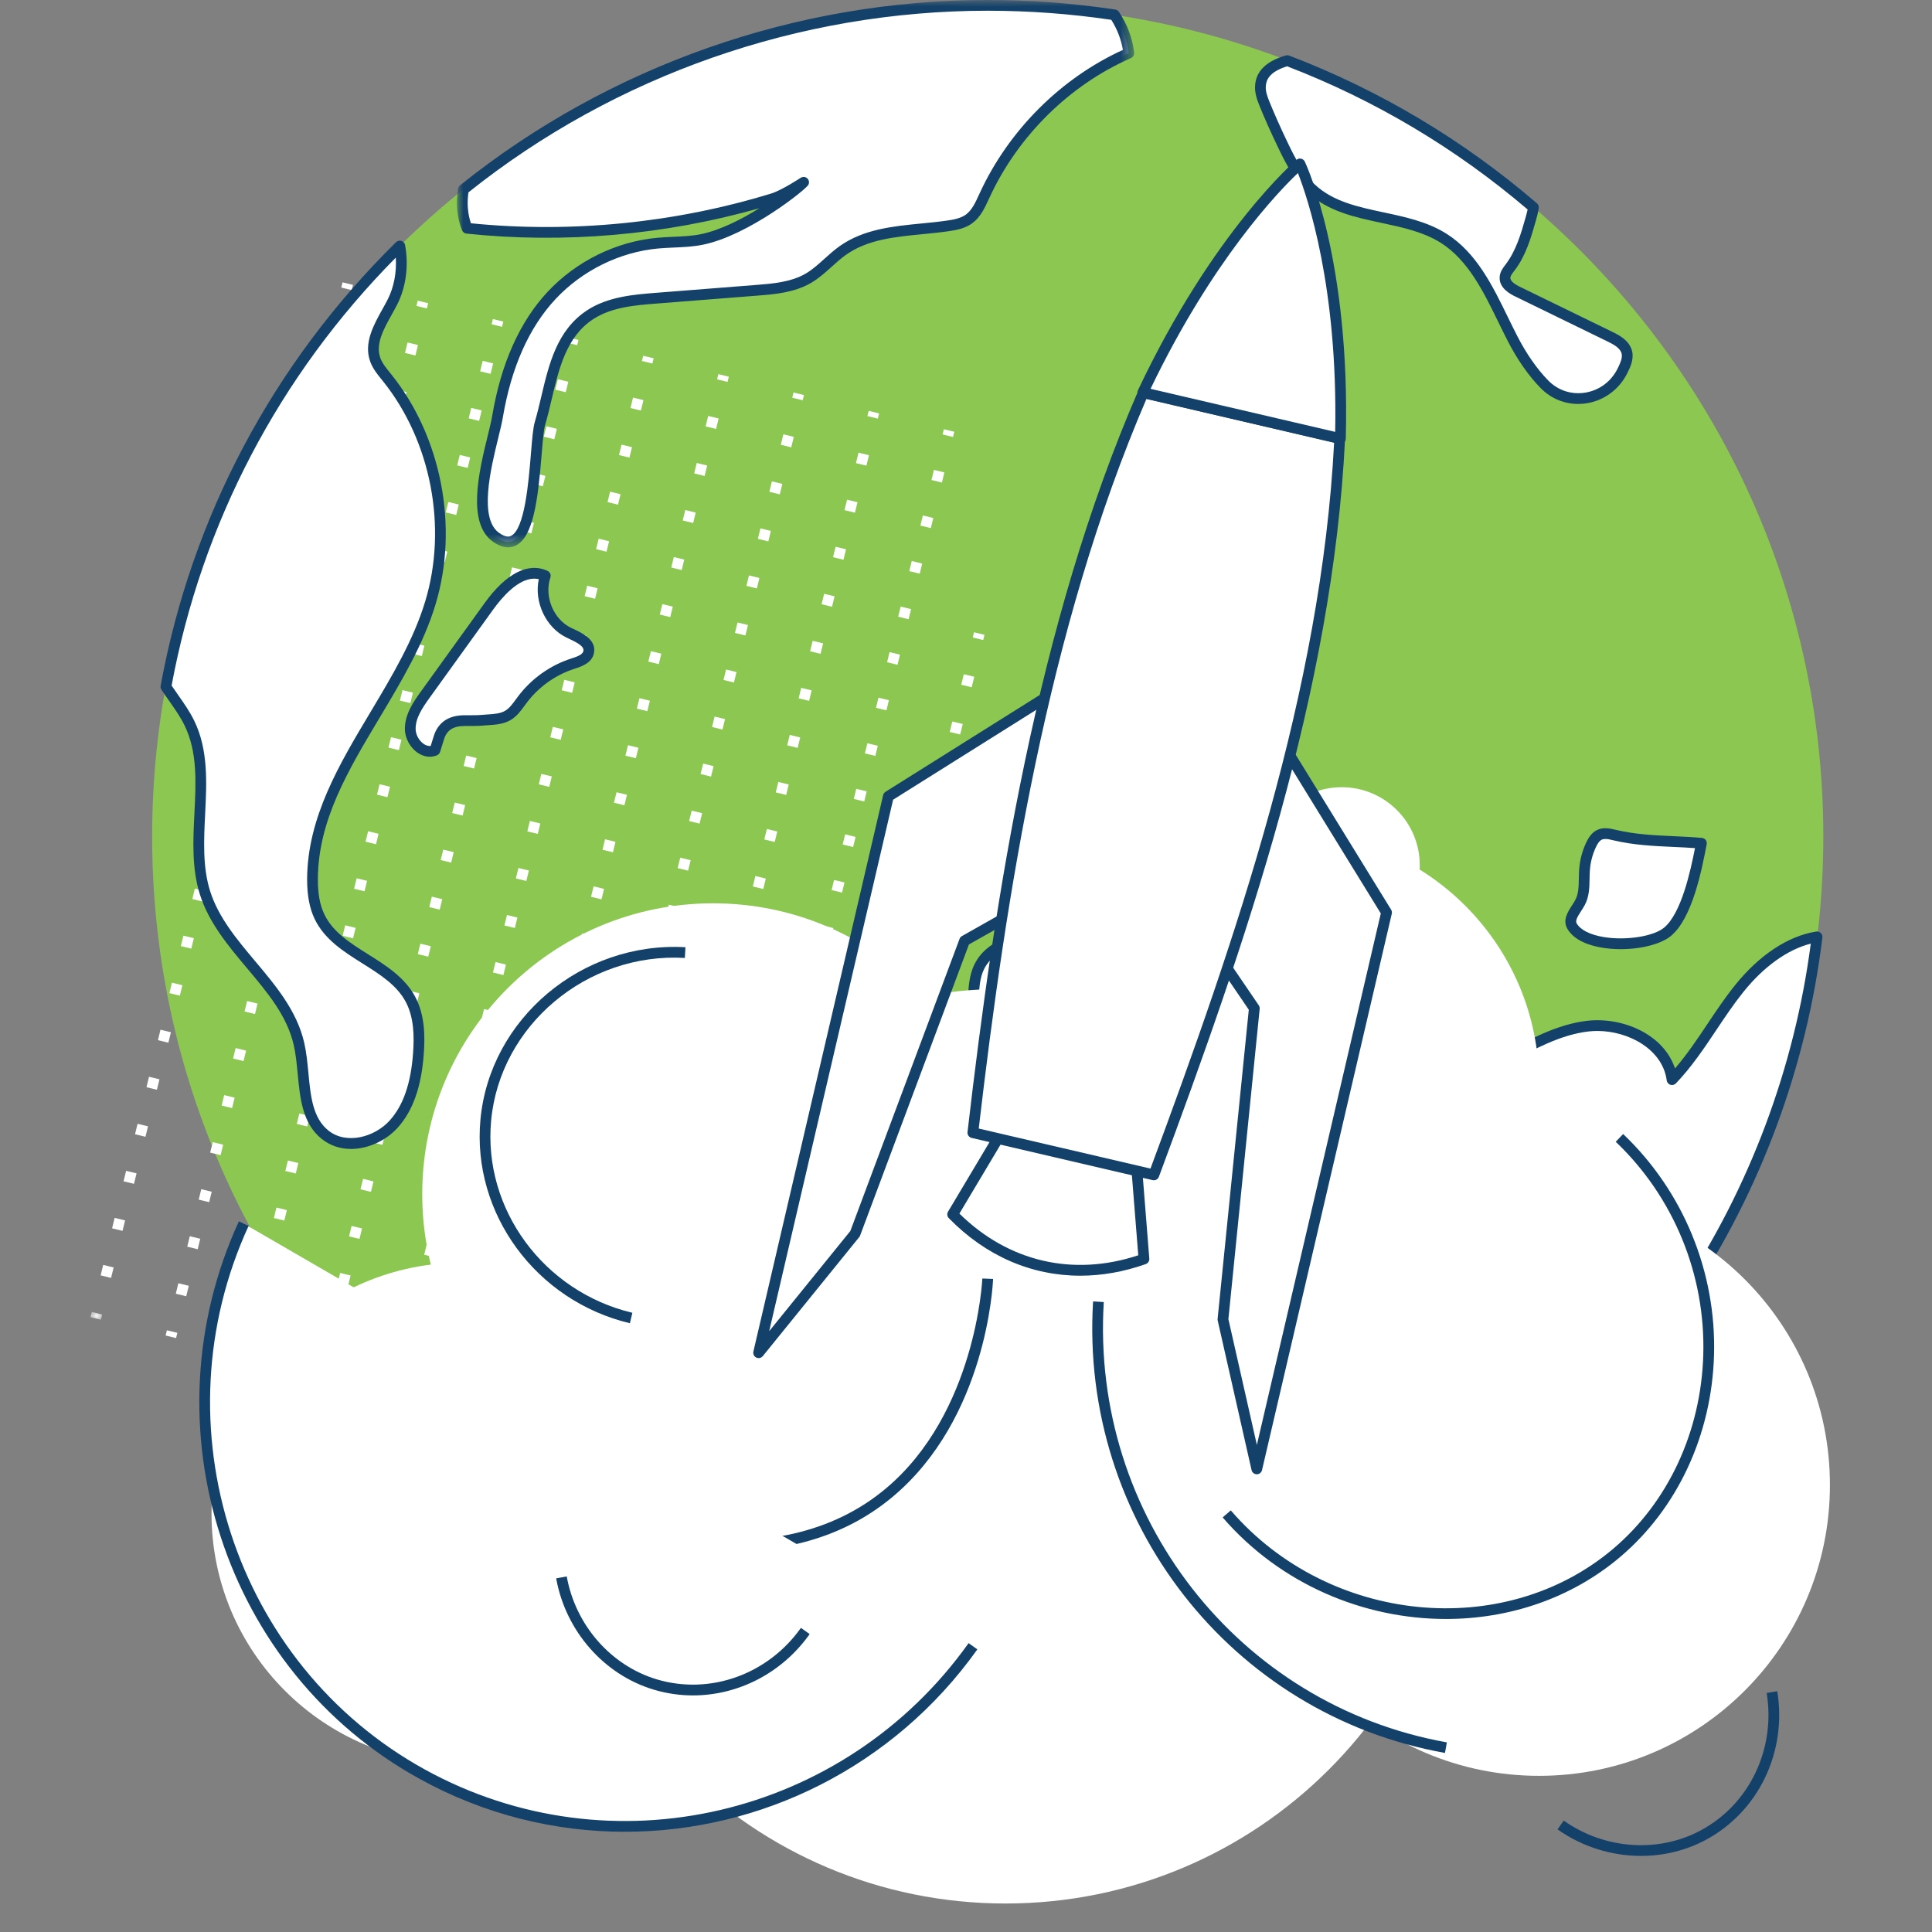 <?xml version="1.0" encoding="UTF-8"?>
<svg width="150px" height="150px" viewBox="0 0 150 150" version="1.1" xmlns="http://www.w3.org/2000/svg" xmlns:xlink="http://www.w3.org/1999/xlink">
    <rect x="0" y="0" width="150" height="150" fill="#808080" stroke="none"/>
    <title>dep</title>
    <defs>
        <polygon id="path-1" points="0.022 0 0.978 0 0.978 1 0.022 1"></polygon>
        <polygon id="path-3" points="3.55271368e-15 0 52.578 0 52.578 42.494 3.55271368e-15 42.494"></polygon>
    </defs>
    <g id="Homepage" stroke="none" stroke-width="1" fill="none" fill-rule="evenodd">
        <g id="LandingPage" transform="translate(-1215, -1093)">
            <g id="workflow" transform="translate(264, 923)">
                <g id="Group-3" transform="translate(48, 133)">
                    <g id="dep" transform="translate(903, 37)">
                        <rect id="Rectangle" x="0" y="0" width="150" height="150"></rect>
                        <g id="Group-157" transform="translate(7, 0)">
                            <path d="M134.562,64.946 C134.562,100.585 105.517,129.475 69.687,129.475 C33.858,129.475 4.812,100.585 4.812,64.946 C4.812,29.308 33.858,0.417 69.687,0.417 C105.517,0.417 134.562,29.308 134.562,64.946" id="Fill-1" fill="#8BC751"></path>
                            <polygon id="Fill-3" fill="#FFFFFF" points="20.308 22.523 19.497 22.326 19.596 21.921 20.407 22.118"></polygon>
                            <path d="M19.419,26.175 L18.608,25.978 L18.806,25.166 L19.616,25.363 L19.419,26.175 Z M18.528,29.827 L17.718,29.629 L17.916,28.818 L18.727,29.016 L18.528,29.827 Z M17.639,33.48 L16.828,33.281 L17.026,32.47 L17.837,32.668 L17.639,33.48 Z M16.749,37.132 L15.939,36.933 L16.137,36.122 L16.947,36.32 L16.749,37.132 Z M15.859,40.784 L15.049,40.586 L15.247,39.774 L16.058,39.972 L15.859,40.784 Z M14.97,44.436 L14.159,44.237 L14.357,43.426 L15.168,43.624 L14.97,44.436 Z M14.08,48.088 L13.27,47.889 L13.468,47.078 L14.278,47.276 L14.08,48.088 Z M13.19,51.74 L12.38,51.542 L12.578,50.73 L13.389,50.928 L13.19,51.74 Z M12.301,55.392 L11.49,55.194 L11.689,54.382 L12.499,54.58 L12.301,55.392 Z M11.411,59.044 L10.601,58.846 L10.798,58.035 L11.608,58.232 L11.411,59.044 Z M10.522,62.695 L9.711,62.498 L9.908,61.687 L10.719,61.884 L10.522,62.695 Z M9.632,66.347 L8.821,66.15 L9.019,65.339 L9.829,65.536 L9.632,66.347 Z M8.742,70 L7.932,69.802 L8.129,68.991 L8.94,69.188 L8.742,70 Z M7.853,73.652 L7.042,73.455 L7.239,72.643 L8.05,72.841 L7.853,73.652 Z M6.963,77.303 L6.152,77.106 L6.35,76.295 L7.16,76.492 L6.963,77.303 Z M6.073,80.956 L5.263,80.758 L5.46,79.947 L6.271,80.144 L6.073,80.956 Z M5.184,84.608 L4.373,84.411 L4.57,83.599 L5.381,83.797 L5.184,84.608 Z M4.294,88.259 L3.483,88.062 L3.681,87.251 L4.491,87.448 L4.294,88.259 Z M3.403,91.912 L2.593,91.715 L2.791,90.903 L3.602,91.1 L3.403,91.912 Z M2.514,95.564 L1.703,95.367 L1.901,94.555 L2.712,94.753 L2.514,95.564 Z M1.624,99.217 L0.814,99.019 L1.012,98.208 L1.822,98.405 L1.624,99.217 Z" id="Fill-5" fill="#FFFFFF"></path>
                            <g id="Group-9" transform="translate(-0, 101.66)">
                                <mask id="mask-2" fill="white">
                                    <use xlink:href="#path-1"></use>
                                </mask>
                                <g id="Clip-8"></g>
                                <polygon id="Fill-7" fill="#FFFFFF" mask="url(#mask-2)" points="0.833 0.802 0.022 0.603 0.122 0.198 0.933 0.397"></polygon>
                            </g>
                            <polygon id="Fill-10" fill="#FFFFFF" points="26.144 23.948 25.333 23.751 25.432 23.345 26.243 23.543"></polygon>
                            <path d="M25.254,27.6 L24.443,27.403 L24.641,26.591 L25.451,26.788 L25.254,27.6 Z M24.363,31.252 L23.553,31.054 L23.751,30.243 L24.562,30.441 L24.363,31.252 Z M23.474,34.905 L22.663,34.706 L22.861,33.895 L23.672,34.093 L23.474,34.905 Z M22.584,38.557 L21.774,38.358 L21.972,37.547 L22.782,37.745 L22.584,38.557 Z M21.694,42.209 L20.884,42.011 L21.082,41.199 L21.893,41.397 L21.694,42.209 Z M20.805,45.861 L19.994,45.662 L20.192,44.851 L21.003,45.049 L20.805,45.861 Z M19.915,49.513 L19.105,49.315 L19.303,48.503 L20.113,48.701 L19.915,49.513 Z M19.025,53.165 L18.215,52.967 L18.413,52.155 L19.224,52.353 L19.025,53.165 Z M18.136,56.817 L17.325,56.619 L17.524,55.807 L18.334,56.005 L18.136,56.817 Z M17.246,60.469 L16.436,60.271 L16.634,59.459 L17.444,59.658 L17.246,60.469 Z M16.357,64.121 L15.546,63.923 L15.743,63.112 L16.554,63.309 L16.357,64.121 Z M15.467,67.773 L14.656,67.576 L14.854,66.764 L15.664,66.961 L15.467,67.773 Z M14.577,71.424 L13.767,71.227 L13.964,70.415 L14.775,70.613 L14.577,71.424 Z M13.688,75.077 L12.877,74.879 L13.074,74.068 L13.885,74.265 L13.688,75.077 Z M12.798,78.729 L11.987,78.532 L12.185,77.72 L12.995,77.917 L12.798,78.729 Z M11.908,82.381 L11.098,82.184 L11.295,81.372 L12.106,81.57 L11.908,82.381 Z M11.019,86.033 L10.208,85.835 L10.405,85.024 L11.216,85.221 L11.019,86.033 Z M10.129,89.685 L9.318,89.488 L9.516,88.676 L10.326,88.873 L10.129,89.685 Z M9.239,93.337 L8.429,93.14 L8.626,92.329 L9.437,92.526 L9.239,93.337 Z M8.349,96.989 L7.538,96.791 L7.736,95.98 L8.547,96.177 L8.349,96.989 Z M7.459,100.641 L6.649,100.444 L6.847,99.632 L7.657,99.829 L7.459,100.641 Z" id="Fill-12" fill="#FFFFFF"></path>
                            <polygon id="Fill-14" fill="#FFFFFF" points="6.669 103.887 5.858 103.69 5.957 103.284 6.768 103.482"></polygon>
                            <polygon id="Fill-16" fill="#FFFFFF" points="31.98 25.374 31.169 25.177 31.267 24.771 32.078 24.969"></polygon>
                            <path d="M31.09,29.026 L30.279,28.829 L30.477,28.017 L31.287,28.214 L31.09,29.026 Z M30.199,32.678 L29.389,32.48 L29.587,31.669 L30.398,31.867 L30.199,32.678 Z M29.31,36.331 L28.499,36.132 L28.697,35.321 L29.508,35.519 L29.31,36.331 Z M28.42,39.983 L27.61,39.784 L27.808,38.973 L28.618,39.171 L28.42,39.983 Z M27.53,43.635 L26.72,43.437 L26.918,42.625 L27.729,42.823 L27.53,43.635 Z M26.641,47.287 L25.83,47.088 L26.028,46.277 L26.839,46.475 L26.641,47.287 Z M25.751,50.939 L24.941,50.74 L25.139,49.929 L25.949,50.127 L25.751,50.939 Z M24.861,54.591 L24.051,54.393 L24.249,53.581 L25.06,53.779 L24.861,54.591 Z M23.972,58.242 L23.161,58.045 L23.359,57.234 L24.169,57.431 L23.972,58.242 Z M23.082,61.895 L22.272,61.697 L22.469,60.886 L23.279,61.083 L23.082,61.895 Z M22.193,65.547 L21.382,65.349 L21.579,64.538 L22.39,64.735 L22.193,65.547 Z M21.303,69.199 L20.492,69.002 L20.69,68.19 L21.5,68.387 L21.303,69.199 Z M20.413,72.85 L19.603,72.653 L19.8,71.841 L20.611,72.039 L20.413,72.85 Z M19.524,76.503 L18.713,76.305 L18.91,75.494 L19.721,75.691 L19.524,76.503 Z M18.634,80.155 L17.823,79.958 L18.021,79.146 L18.831,79.343 L18.634,80.155 Z M17.744,83.807 L16.934,83.61 L17.131,82.797 L17.942,82.995 L17.744,83.807 Z M16.854,87.459 L16.043,87.261 L16.241,86.45 L17.052,86.647 L16.854,87.459 Z M15.964,91.111 L15.153,90.914 L15.352,90.102 L16.162,90.299 L15.964,91.111 Z M15.074,94.763 L14.264,94.566 L14.462,93.755 L15.273,93.952 L15.074,94.763 Z M14.185,98.415 L13.374,98.217 L13.572,97.406 L14.383,97.603 L14.185,98.415 Z M13.295,102.067 L12.485,101.87 L12.683,101.058 L13.493,101.255 L13.295,102.067 Z" id="Fill-18" fill="#FFFFFF"></path>
                            <polygon id="Fill-20" fill="#FFFFFF" points="12.505 105.313 11.694 105.116 11.793 104.71 12.604 104.908"></polygon>
                            <polygon id="Fill-22" fill="#FFFFFF" points="37.815 26.799 37.004 26.602 37.102 26.197 37.913 26.394"></polygon>
                            <path d="M36.926,30.452 L36.115,30.255 L36.313,29.443 L37.123,29.64 L36.926,30.452 Z M36.035,34.104 L35.225,33.906 L35.423,33.095 L36.234,33.293 L36.035,34.104 Z M35.146,37.757 L34.335,37.558 L34.533,36.747 L35.344,36.945 L35.146,37.757 Z M34.256,41.409 L33.446,41.21 L33.644,40.399 L34.454,40.597 L34.256,41.409 Z M33.366,45.061 L32.556,44.863 L32.754,44.051 L33.565,44.249 L33.366,45.061 Z M32.477,48.713 L31.666,48.514 L31.864,47.703 L32.675,47.901 L32.477,48.713 Z M31.587,52.365 L30.777,52.166 L30.975,51.355 L31.785,51.553 L31.587,52.365 Z M30.697,56.017 L29.887,55.819 L30.085,55.007 L30.896,55.205 L30.697,56.017 Z M29.808,59.668 L28.997,59.471 L29.195,58.66 L30.005,58.857 L29.808,59.668 Z M28.918,63.32 L28.108,63.123 L28.305,62.312 L29.115,62.509 L28.918,63.32 Z M28.029,66.973 L27.218,66.775 L27.415,65.964 L28.226,66.161 L28.029,66.973 Z M27.139,70.625 L26.328,70.428 L26.526,69.616 L27.336,69.813 L27.139,70.625 Z M26.249,74.276 L25.439,74.079 L25.636,73.267 L26.447,73.465 L26.249,74.276 Z M25.36,77.929 L24.549,77.731 L24.746,76.92 L25.557,77.117 L25.36,77.929 Z M24.47,81.581 L23.659,81.384 L23.857,80.572 L24.667,80.769 L24.47,81.581 Z M23.58,85.233 L22.77,85.036 L22.967,84.223 L23.778,84.421 L23.58,85.233 Z M22.69,88.885 L21.879,88.687 L22.077,87.876 L22.888,88.073 L22.69,88.885 Z M21.8,92.537 L20.989,92.34 L21.188,91.528 L21.998,91.725 L21.8,92.537 Z M20.91,96.189 L20.1,95.992 L20.298,95.181 L21.109,95.378 L20.91,96.189 Z M20.021,99.841 L19.21,99.643 L19.408,98.832 L20.219,99.029 L20.021,99.841 Z M19.131,103.493 L18.321,103.296 L18.519,102.484 L19.329,102.681 L19.131,103.493 Z" id="Fill-24" fill="#FFFFFF"></path>
                            <polygon id="Fill-26" fill="#FFFFFF" points="18.34 106.738 17.529 106.541 17.628 106.136 18.439 106.334"></polygon>
                            <polygon id="Fill-28" fill="#FFFFFF" points="43.65 28.225 42.839 28.028 42.938 27.622 43.749 27.82"></polygon>
                            <path d="M42.761,31.877 L41.95,31.68 L42.148,30.868 L42.958,31.065 L42.761,31.877 Z M41.87,35.529 L41.06,35.331 L41.258,34.52 L42.069,34.718 L41.87,35.529 Z M40.981,39.182 L40.17,38.983 L40.368,38.172 L41.179,38.37 L40.981,39.182 Z M40.091,42.834 L39.281,42.635 L39.479,41.824 L40.289,42.022 L40.091,42.834 Z M39.201,46.486 L38.391,46.288 L38.589,45.476 L39.4,45.674 L39.201,46.486 Z M38.312,50.138 L37.501,49.939 L37.699,49.128 L38.51,49.326 L38.312,50.138 Z M37.422,53.79 L36.612,53.591 L36.81,52.78 L37.62,52.978 L37.422,53.79 Z M36.532,57.442 L35.722,57.244 L35.92,56.432 L36.731,56.63 L36.532,57.442 Z M35.643,61.094 L34.832,60.896 L35.031,60.084 L35.841,60.282 L35.643,61.094 Z M34.753,64.746 L33.943,64.548 L34.14,63.737 L34.95,63.934 L34.753,64.746 Z M33.864,68.398 L33.053,68.201 L33.25,67.389 L34.061,67.586 L33.864,68.398 Z M32.974,72.049 L32.163,71.852 L32.361,71.041 L33.171,71.238 L32.974,72.049 Z M32.084,75.702 L31.274,75.504 L31.471,74.693 L32.282,74.89 L32.084,75.702 Z M31.195,79.354 L30.384,79.157 L30.581,78.345 L31.392,78.543 L31.195,79.354 Z M30.305,83.005 L29.494,82.808 L29.692,81.997 L30.502,82.194 L30.305,83.005 Z M29.415,86.658 L28.605,86.46 L28.802,85.649 L29.613,85.846 L29.415,86.658 Z M28.526,90.31 L27.715,90.113 L27.912,89.301 L28.723,89.499 L28.526,90.31 Z M27.636,93.961 L26.825,93.764 L27.023,92.953 L27.833,93.15 L27.636,93.961 Z M26.745,97.614 L25.935,97.417 L26.133,96.605 L26.944,96.802 L26.745,97.614 Z M25.856,101.266 L25.045,101.069 L25.243,100.257 L26.054,100.455 L25.856,101.266 Z M24.966,104.919 L24.156,104.721 L24.354,103.91 L25.164,104.107 L24.966,104.919 Z" id="Fill-30" fill="#FFFFFF"></path>
                            <polygon id="Fill-32" fill="#FFFFFF" points="24.176 108.164 23.365 107.967 23.464 107.561 24.275 107.759"></polygon>
                            <polygon id="Fill-34" fill="#FFFFFF" points="49.486 29.651 48.675 29.454 48.774 29.048 49.585 29.246"></polygon>
                            <path d="M48.597,33.303 L47.786,33.106 L47.984,32.294 L48.794,32.491 L48.597,33.303 Z M47.706,36.955 L46.896,36.757 L47.094,35.946 L47.905,36.144 L47.706,36.955 Z M46.817,40.608 L46.006,40.409 L46.204,39.598 L47.015,39.796 L46.817,40.608 Z M45.927,44.26 L45.117,44.061 L45.315,43.25 L46.125,43.448 L45.927,44.26 Z M45.037,47.912 L44.227,47.714 L44.425,46.902 L45.236,47.1 L45.037,47.912 Z M44.148,51.564 L43.337,51.365 L43.535,50.554 L44.346,50.752 L44.148,51.564 Z M43.258,55.216 L42.448,55.017 L42.646,54.206 L43.456,54.404 L43.258,55.216 Z M42.368,58.868 L41.558,58.67 L41.756,57.858 L42.567,58.056 L42.368,58.868 Z M41.479,62.52 L40.668,62.322 L40.867,61.51 L41.677,61.708 L41.479,62.52 Z M40.589,66.172 L39.779,65.974 L39.976,65.163 L40.786,65.36 L40.589,66.172 Z M39.7,69.824 L38.889,69.627 L39.086,68.815 L39.897,69.012 L39.7,69.824 Z M38.81,73.475 L37.999,73.278 L38.197,72.467 L39.007,72.664 L38.81,73.475 Z M37.92,77.128 L37.11,76.93 L37.307,76.119 L38.118,76.316 L37.92,77.128 Z M37.031,80.78 L36.22,80.583 L36.417,79.771 L37.228,79.969 L37.031,80.78 Z M36.141,84.431 L35.33,84.234 L35.528,83.423 L36.338,83.62 L36.141,84.431 Z M35.251,88.084 L34.441,87.886 L34.638,87.075 L35.449,87.272 L35.251,88.084 Z M34.362,91.736 L33.551,91.539 L33.748,90.727 L34.559,90.925 L34.362,91.736 Z M33.472,95.387 L32.661,95.19 L32.859,94.379 L33.669,94.576 L33.472,95.387 Z M32.581,99.04 L31.771,98.843 L31.969,98.031 L32.78,98.228 L32.581,99.04 Z M31.692,102.692 L30.881,102.495 L31.079,101.683 L31.89,101.881 L31.692,102.692 Z M30.802,106.345 L29.992,106.147 L30.19,105.336 L31,105.533 L30.802,106.345 Z" id="Fill-36" fill="#FFFFFF"></path>
                            <polygon id="Fill-38" fill="#FFFFFF" points="30.012 109.59 29.201 109.392 29.3 108.987 30.111 109.184"></polygon>
                            <polygon id="Fill-40" fill="#FFFFFF" points="55.321 31.076 54.51 30.879 54.609 30.474 55.42 30.671"></polygon>
                            <path d="M54.433,34.729 L53.622,34.532 L53.82,33.72 L54.63,33.917 L54.433,34.729 Z M53.542,38.381 L52.732,38.183 L52.93,37.372 L53.741,37.57 L53.542,38.381 Z M52.653,42.034 L51.842,41.835 L52.04,41.024 L52.851,41.222 L52.653,42.034 Z M51.763,45.686 L50.953,45.487 L51.151,44.676 L51.961,44.874 L51.763,45.686 Z M50.873,49.338 L50.063,49.14 L50.261,48.328 L51.072,48.526 L50.873,49.338 Z M49.984,52.99 L49.173,52.791 L49.371,51.98 L50.182,52.178 L49.984,52.99 Z M49.094,56.642 L48.284,56.443 L48.482,55.632 L49.292,55.83 L49.094,56.642 Z M48.204,60.294 L47.394,60.096 L47.592,59.284 L48.403,59.482 L48.204,60.294 Z M47.315,63.945 L46.504,63.748 L46.703,62.937 L47.513,63.134 L47.315,63.945 Z M46.425,67.598 L45.615,67.4 L45.812,66.589 L46.622,66.786 L46.425,67.598 Z M45.536,71.25 L44.725,71.053 L44.922,70.241 L45.733,70.438 L45.536,71.25 Z M44.646,74.901 L43.835,74.704 L44.033,73.893 L44.843,74.09 L44.646,74.901 Z M43.756,78.554 L42.946,78.356 L43.143,77.545 L43.954,77.742 L43.756,78.554 Z M42.867,82.206 L42.056,82.009 L42.253,81.197 L43.064,81.395 L42.867,82.206 Z M41.977,85.857 L41.166,85.66 L41.364,84.849 L42.174,85.046 L41.977,85.857 Z M41.087,89.51 L40.277,89.312 L40.474,88.501 L41.285,88.698 L41.087,89.51 Z M40.198,93.162 L39.387,92.965 L39.584,92.153 L40.395,92.351 L40.198,93.162 Z M39.308,96.813 L38.497,96.616 L38.695,95.805 L39.505,96.002 L39.308,96.813 Z M38.417,100.466 L37.607,100.269 L37.805,99.457 L38.616,99.654 L38.417,100.466 Z M37.528,104.118 L36.717,103.921 L36.915,103.109 L37.726,103.307 L37.528,104.118 Z M36.638,107.771 L35.828,107.573 L36.026,106.762 L36.836,106.959 L36.638,107.771 Z" id="Fill-42" fill="#FFFFFF"></path>
                            <polygon id="Fill-44" fill="#FFFFFF" points="35.847 111.015 35.036 110.818 35.135 110.412 35.946 110.61"></polygon>
                            <polygon id="Fill-46" fill="#FFFFFF" points="61.157 32.502 60.346 32.305 60.445 31.899 61.256 32.097"></polygon>
                            <path d="M60.268,36.154 L59.457,35.957 L59.655,35.145 L60.465,35.342 L60.268,36.154 Z M59.377,39.806 L58.567,39.608 L58.765,38.797 L59.576,38.995 L59.377,39.806 Z M58.488,43.459 L57.677,43.26 L57.875,42.449 L58.686,42.647 L58.488,43.459 Z M57.598,47.111 L56.788,46.912 L56.986,46.101 L57.796,46.299 L57.598,47.111 Z M56.708,50.763 L55.898,50.565 L56.096,49.753 L56.907,49.951 L56.708,50.763 Z M55.819,54.415 L55.008,54.216 L55.206,53.405 L56.017,53.603 L55.819,54.415 Z M54.929,58.067 L54.119,57.869 L54.317,57.057 L55.127,57.255 L54.929,58.067 Z M54.039,61.719 L53.229,61.521 L53.427,60.709 L54.238,60.907 L54.039,61.719 Z M53.15,65.371 L52.339,65.174 L52.538,64.362 L53.348,64.559 L53.15,65.371 Z M52.26,69.022 L51.45,68.825 L51.648,68.013 L52.458,68.211 L52.26,69.022 Z M51.371,72.675 L50.56,72.477 L50.757,71.666 L51.568,71.863 L51.371,72.675 Z M50.481,76.327 L49.67,76.13 L49.868,75.318 L50.678,75.515 L50.481,76.327 Z M49.591,79.978 L48.781,79.781 L48.978,78.969 L49.789,79.167 L49.591,79.978 Z M48.702,83.631 L47.891,83.433 L48.088,82.622 L48.899,82.819 L48.702,83.631 Z M47.812,87.283 L47.001,87.086 L47.199,86.274 L48.009,86.471 L47.812,87.283 Z M46.922,90.935 L46.112,90.738 L46.309,89.926 L47.12,90.124 L46.922,90.935 Z M46.033,94.587 L45.222,94.389 L45.419,93.578 L46.23,93.775 L46.033,94.587 Z M45.143,98.239 L44.332,98.042 L44.53,97.23 L45.34,97.427 L45.143,98.239 Z M44.253,101.891 L43.443,101.694 L43.64,100.883 L44.451,101.08 L44.253,101.891 Z M43.363,105.543 L42.552,105.345 L42.75,104.534 L43.561,104.731 L43.363,105.543 Z M42.473,109.195 L41.663,108.998 L41.861,108.186 L42.671,108.383 L42.473,109.195 Z" id="Fill-48" fill="#FFFFFF"></path>
                            <polygon id="Fill-50" fill="#FFFFFF" points="41.683 112.441 40.872 112.244 40.971 111.838 41.782 112.036"></polygon>
                            <polygon id="Fill-52" fill="#FFFFFF" points="52.044 95.288 51.233 95.091 51.332 94.685 52.143 94.883"></polygon>
                            <path d="M51.117,99.092 L50.306,98.895 L50.513,98.049 L51.323,98.246 L51.117,99.092 Z M50.19,102.896 L49.38,102.698 L49.586,101.853 L50.396,102.05 L50.19,102.896 Z M49.264,106.699 L48.454,106.502 L48.659,105.656 L49.47,105.854 L49.264,106.699 Z M48.338,110.503 L47.527,110.306 L47.733,109.46 L48.544,109.657 L48.338,110.503 Z" id="Fill-54" fill="#FFFFFF"></path>
                            <polygon id="Fill-56" fill="#FFFFFF" points="47.519 113.866 46.708 113.669 46.807 113.264 47.618 113.462"></polygon>
                            <polygon id="Fill-58" fill="#FFFFFF" points="66.993 33.927 66.182 33.73 66.281 33.325 67.092 33.522"></polygon>
                            <path d="M66.131,37.465 L65.32,37.268 L65.512,36.482 L66.322,36.679 L66.131,37.465 Z M65.269,41.003 L64.458,40.805 L64.651,40.019 L65.461,40.217 L65.269,41.003 Z M64.407,44.54 L63.597,44.342 L63.788,43.556 L64.599,43.754 L64.407,44.54 Z M63.545,48.078 L62.735,47.88 L62.927,47.093 L63.737,47.292 L63.545,48.078 Z M62.684,51.614 L61.873,51.417 L62.065,50.631 L62.875,50.828 L62.684,51.614 Z M61.822,55.152 L61.012,54.955 L61.203,54.169 L62.014,54.366 L61.822,55.152 Z M60.96,58.69 L60.15,58.492 L60.341,57.706 L61.152,57.903 L60.96,58.69 Z M60.099,62.227 L59.288,62.029 L59.48,61.243 L60.29,61.441 L60.099,62.227 Z M59.236,65.764 L58.426,65.567 L58.617,64.781 L59.428,64.978 L59.236,65.764 Z M58.375,69.301 L57.565,69.104 L57.756,68.318 L58.567,68.515 L58.375,69.301 Z M57.513,72.839 L56.702,72.641 L56.894,71.856 L57.704,72.053 L57.513,72.839 Z" id="Fill-60" fill="#FFFFFF"></path>
                            <polygon id="Fill-62" fill="#FFFFFF" points="56.744 75.996 55.933 75.799 56.032 75.393 56.843 75.591"></polygon>
                            <polygon id="Fill-64" fill="#FFFFFF" points="69.335 49.692 68.524 49.495 68.623 49.089 69.434 49.287"></polygon>
                            <path d="M68.442,53.359 L67.631,53.162 L67.83,52.347 L68.64,52.544 L68.442,53.359 Z M67.548,57.026 L66.738,56.829 L66.936,56.014 L67.747,56.211 L67.548,57.026 Z M66.655,60.693 L65.844,60.496 L66.043,59.681 L66.853,59.879 L66.655,60.693 Z M65.761,64.361 L64.951,64.164 L65.149,63.348 L65.96,63.546 L65.761,64.361 Z M64.868,68.028 L64.057,67.831 L64.256,67.015 L65.067,67.213 L64.868,68.028 Z M63.974,71.695 L63.164,71.498 L63.363,70.683 L64.173,70.88 L63.974,71.695 Z M63.081,75.362 L62.27,75.165 L62.469,74.35 L63.28,74.547 L63.081,75.362 Z M62.188,79.03 L61.378,78.833 L61.576,78.017 L62.386,78.214 L62.188,79.03 Z M61.295,82.697 L60.484,82.5 L60.682,81.684 L61.493,81.881 L61.295,82.697 Z M60.401,86.364 L59.59,86.167 L59.789,85.352 L60.599,85.549 L60.401,86.364 Z M59.507,90.031 L58.697,89.834 L58.895,89.019 L59.706,89.216 L59.507,90.031 Z M58.614,93.698 L57.803,93.501 L58.002,92.686 L58.812,92.883 L58.614,93.698 Z M57.72,97.366 L56.91,97.169 L57.109,96.353 L57.92,96.55 L57.72,97.366 Z M56.827,101.033 L56.016,100.836 L56.215,100.02 L57.026,100.217 L56.827,101.033 Z M55.934,104.7 L55.124,104.503 L55.322,103.688 L56.132,103.885 L55.934,104.7 Z M55.041,108.367 L54.23,108.17 L54.428,107.355 L55.239,107.552 L55.041,108.367 Z M54.147,112.035 L53.337,111.838 L53.535,111.022 L54.345,111.219 L54.147,112.035 Z" id="Fill-66" fill="#FFFFFF"></path>
                            <polygon id="Fill-68" fill="#FFFFFF" points="53.354 115.292 52.543 115.095 52.642 114.689 53.453 114.887"></polygon>
                            <path d="M118.355,64.835 C117.963,64.742 117.538,64.643 117.175,64.818 C116.874,64.965 116.683,65.272 116.537,65.578 C116.251,66.177 116.078,66.829 116.025,67.493 C115.957,68.364 116.084,69.298 115.675,70.066 C115.353,70.672 114.706,71.324 115.056,71.913 C116.141,73.733 121.022,73.579 122.49,72.324 C124.034,71.004 124.74,67.322 125.097,65.47 C122.828,65.269 120.62,65.373 118.355,64.835" id="Fill-70" fill="#FFFFFF"></path>
                            <path d="M117.639,65.138 C117.535,65.138 117.44,65.154 117.358,65.193 C117.158,65.29 117.015,65.546 116.913,65.758 C116.649,66.314 116.49,66.909 116.441,67.526 C116.423,67.75 116.419,67.98 116.414,68.209 C116.403,68.898 116.39,69.611 116.044,70.261 C115.963,70.414 115.863,70.571 115.761,70.727 C115.47,71.177 115.288,71.488 115.415,71.699 C115.717,72.206 116.465,72.581 117.523,72.755 C119.259,73.039 121.409,72.699 122.219,72.007 C123.536,70.88 124.236,67.699 124.6,65.847 C124.033,65.806 123.469,65.781 122.907,65.755 C121.396,65.686 119.834,65.615 118.258,65.24 C118.045,65.19 117.828,65.138 117.639,65.138 M118.833,73.692 C118.347,73.692 117.858,73.656 117.387,73.577 C116.465,73.426 115.249,73.051 114.699,72.125 C114.297,71.453 114.721,70.799 115.061,70.274 C115.15,70.137 115.238,70.002 115.308,69.869 C115.56,69.396 115.571,68.813 115.581,68.195 C115.585,67.949 115.59,67.701 115.609,67.46 C115.666,66.741 115.852,66.047 116.161,65.398 C116.322,65.063 116.561,64.653 116.994,64.443 C117.493,64.201 118.024,64.328 118.451,64.429 C119.951,64.784 121.405,64.852 122.945,64.922 C123.671,64.955 124.4,64.989 125.135,65.054 C125.252,65.064 125.36,65.124 125.431,65.218 C125.502,65.313 125.53,65.432 125.507,65.548 C125.119,67.555 124.408,71.233 122.76,72.641 C121.993,73.297 120.428,73.692 118.833,73.692" id="Fill-72" fill="#134169"></path>
                            <path d="M68.791,83.618 C68.718,83.472 68.656,83.319 68.606,83.161 C68.126,81.608 68.507,79.215 68.569,77.603 C68.603,76.738 68.648,75.844 69.024,75.066 C69.59,73.901 70.835,73.195 72.096,73.009 C73.356,72.822 74.639,73.085 75.866,73.433 C75.856,75.097 75.015,76.734 73.679,77.686 C73.044,78.139 72.281,78.472 71.875,79.143 C71.395,79.935 71.569,81.008 72.09,81.771 C72.61,82.536 73.415,83.046 74.229,83.463 C74.687,83.698 75.18,83.931 75.459,84.369 C75.772,84.86 75.747,85.491 75.71,86.076 C75.602,87.773 76.024,91.309 74.952,92.605 C74.385,93.29 73.75,90.491 73.748,90.485 C73.349,89.118 72.999,88.03 72.029,86.933 C71.047,85.823 69.46,84.958 68.791,83.618" id="Fill-74" fill="#FFFFFF"></path>
                            <path d="M72.965,73.364 C72.695,73.364 72.425,73.382 72.156,73.421 C70.914,73.605 69.858,74.305 69.4,75.248 C69.075,75.92 69.022,76.686 68.986,77.619 C68.971,78.018 68.936,78.465 68.9,78.933 C68.79,80.343 68.665,81.94 69.005,83.038 C69.047,83.173 69.101,83.304 69.164,83.431 C69.542,84.189 70.289,84.818 71.012,85.426 C71.474,85.814 71.951,86.216 72.342,86.657 C73.343,87.79 73.722,88.91 74.149,90.368 C74.346,91.209 74.585,91.866 74.754,92.165 C75.326,91.218 75.3,89.191 75.28,87.686 C75.273,87.063 75.266,86.495 75.294,86.05 C75.331,85.47 75.342,84.961 75.108,84.593 C74.905,84.277 74.525,84.082 74.12,83.875 C73.289,83.45 72.351,82.894 71.745,82.006 C71.194,81.197 70.909,79.93 71.519,78.927 C71.869,78.347 72.414,78.004 72.941,77.673 C73.109,77.566 73.277,77.461 73.437,77.346 C74.584,76.529 75.332,75.172 75.437,73.747 C74.669,73.541 73.82,73.364 72.965,73.364 M74.766,93.131 C74.72,93.131 74.674,93.125 74.627,93.114 C74.446,93.071 73.896,92.941 73.344,90.587 C72.94,89.206 72.606,88.215 71.717,87.21 C71.367,86.814 70.934,86.45 70.475,86.063 C69.688,85.401 68.874,84.717 68.418,83.804 C68.335,83.638 68.266,83.466 68.209,83.286 C67.821,82.035 67.952,80.353 68.069,78.869 C68.104,78.411 68.138,77.976 68.153,77.587 C68.184,76.776 68.223,75.766 68.65,74.885 C69.235,73.678 70.5,72.823 72.035,72.596 C73.428,72.386 74.812,72.701 75.981,73.032 C76.16,73.084 76.284,73.249 76.283,73.436 C76.273,75.236 75.367,76.995 73.921,78.026 C73.748,78.149 73.567,78.263 73.385,78.378 C72.92,78.671 72.481,78.947 72.232,79.359 C71.876,79.945 71.96,80.841 72.435,81.537 C72.934,82.269 73.758,82.753 74.42,83.092 C74.962,83.369 75.486,83.637 75.811,84.144 C76.211,84.771 76.162,85.541 76.126,86.102 C76.099,86.53 76.107,87.077 76.114,87.675 C76.138,89.509 76.168,91.79 75.274,92.871 C75.134,93.04 74.954,93.13 74.766,93.131" id="Fill-76" fill="#134169"></path>
                            <path d="M111.426,101.728 C110.339,102.457 109.699,103.689 109.068,104.849 C107.698,107.365 105.882,109.993 103.131,110.618 C101.815,110.916 100.249,110.789 99.348,111.813 C99.035,112.168 98.839,112.636 98.457,112.913 C98.034,113.22 97.476,113.228 96.955,113.22 C93.352,113.171 89.75,113.004 86.156,112.721 C85.55,112.673 84.924,112.616 84.391,112.317 C83.08,111.582 82.875,109.8 82.512,108.319 C81.048,102.354 75.072,98.791 69.358,96.848 C67.197,96.113 65.823,95.364 64.785,93.26 C64.01,91.688 64.095,89.555 62.609,88.382 C61.094,87.186 58.897,87.351 57.103,87.35 C55.057,87.348 52.713,86.889 50.714,87.323 C49.136,87.665 47.612,88.822 47.328,90.444 C46.164,90.015 44.952,89.58 43.721,89.707 C42.49,89.832 41.238,90.698 41.076,91.95 C41.038,92.25 41.051,92.588 40.853,92.814 C40.675,93.015 40.385,93.057 40.12,93.08 C39.241,93.156 38.356,93.161 37.476,93.095 C37.224,91.729 35.991,90.717 34.672,90.372 C32.749,89.868 25.212,90.408 26.851,93.966 C28.037,96.543 35.06,95.681 37.384,96.478 C39.276,97.125 40.916,98.365 42.443,99.677 C43.419,100.518 44.388,101.428 44.945,102.602 C45.59,103.964 45.615,105.535 45.629,107.047 C45.642,108.624 44.919,110.517 44.556,112.277 C44.251,113.75 44.199,115.129 45.041,116.152 C45.893,117.185 47.511,117.285 48.113,118.643 C48.538,119.602 48.067,121.214 47.996,122.223 C47.939,123.044 47.473,124.168 46.918,125.378 C54.004,128.021 61.674,129.475 69.687,129.475 C86.665,129.475 102.113,122.981 113.677,112.362 C114.347,109.897 114.762,107.319 115.147,104.806 C115.285,103.897 115.406,102.892 114.913,102.123 C114.201,101.011 112.513,100.999 111.426,101.728" id="Fill-78" fill="#FFFFFF"></path>
                            <path d="M47.483,125.142 C54.599,127.741 62.068,129.058 69.686,129.058 C85.891,129.058 101.379,123.049 113.305,112.136 C113.944,109.759 114.346,107.282 114.734,104.743 C114.873,103.838 114.963,102.973 114.562,102.347 C114.29,101.921 113.861,101.754 113.549,101.69 C112.933,101.56 112.207,101.707 111.659,102.075 C110.701,102.716 110.097,103.829 109.511,104.905 L109.433,105.048 C108.114,107.473 106.215,110.344 103.224,111.024 C102.856,111.108 102.468,111.16 102.082,111.211 C101.121,111.338 100.215,111.458 99.662,112.088 C99.553,112.209 99.463,112.346 99.373,112.482 C99.198,112.742 98.999,113.036 98.701,113.25 C98.147,113.654 97.43,113.645 96.95,113.637 C93.362,113.588 89.719,113.42 86.124,113.137 C85.541,113.091 84.817,113.034 84.186,112.68 C82.903,111.959 82.558,110.421 82.255,109.064 C82.207,108.845 82.159,108.628 82.106,108.418 C80.603,102.291 74.27,98.959 69.224,97.243 C66.933,96.463 65.489,95.627 64.412,93.445 C64.118,92.848 63.941,92.185 63.772,91.543 C63.477,90.43 63.199,89.378 62.35,88.709 C61.114,87.733 59.298,87.746 57.694,87.763 L57.102,87.767 C56.404,87.766 55.663,87.713 54.946,87.662 C53.535,87.559 52.075,87.455 50.801,87.73 C49.468,88.02 48.005,88.994 47.739,90.515 C47.718,90.637 47.644,90.744 47.536,90.805 C47.428,90.867 47.3,90.876 47.184,90.835 C46.124,90.445 44.923,90.002 43.764,90.121 C42.766,90.223 41.629,90.917 41.489,92.002 L41.472,92.168 C41.447,92.453 41.416,92.806 41.166,93.089 C40.861,93.435 40.401,93.474 40.156,93.495 C39.258,93.574 38.346,93.58 37.444,93.511 C37.255,93.496 37.099,93.357 37.066,93.17 C36.833,91.907 35.642,91.057 34.566,90.775 C33.17,90.409 28.616,90.681 27.354,92.188 C26.974,92.641 26.933,93.151 27.23,93.791 C27.91,95.269 31.198,95.466 33.839,95.625 C35.362,95.716 36.678,95.795 37.519,96.083 C39.545,96.777 41.282,98.129 42.714,99.361 C43.658,100.174 44.715,101.148 45.322,102.423 C46.017,103.893 46.032,105.567 46.045,107.043 C46.054,108.153 45.721,109.399 45.4,110.603 C45.242,111.193 45.084,111.785 44.964,112.361 C44.611,114.065 44.731,115.12 45.364,115.887 C45.675,116.265 46.129,116.509 46.611,116.768 C47.304,117.142 48.09,117.565 48.493,118.474 C48.85,119.278 48.681,120.368 48.532,121.329 C48.48,121.664 48.431,121.981 48.413,122.252 C48.358,123.015 48.007,123.967 47.483,125.142 M69.686,129.892 C61.818,129.892 54.108,128.504 46.773,125.769 C46.664,125.729 46.578,125.645 46.532,125.538 C46.489,125.43 46.49,125.31 46.539,125.204 C47.047,124.094 47.526,122.961 47.581,122.194 C47.6,121.903 47.653,121.562 47.709,121.202 C47.84,120.353 47.989,119.392 47.731,118.812 C47.444,118.164 46.847,117.843 46.215,117.502 C45.684,117.217 45.135,116.921 44.719,116.417 C43.696,115.173 43.877,113.506 44.148,112.193 C44.27,111.6 44.431,110.993 44.593,110.387 C44.901,109.237 45.219,108.046 45.212,107.05 C45.2,105.661 45.185,104.084 44.568,102.781 C44.032,101.653 43.05,100.75 42.17,99.994 C40.798,98.814 39.141,97.52 37.249,96.872 C36.514,96.621 35.191,96.541 33.789,96.457 C30.776,96.277 27.361,96.072 26.471,94.141 C25.931,92.967 26.305,92.139 26.713,91.652 C28.285,89.779 33.209,89.556 34.778,89.968 C36.02,90.293 37.388,91.253 37.809,92.699 C38.566,92.74 39.331,92.729 40.084,92.664 C40.206,92.654 40.456,92.632 40.541,92.538 C40.609,92.459 40.627,92.273 40.642,92.092 L40.663,91.897 C40.859,90.369 42.328,89.43 43.678,89.291 C44.849,89.173 46.001,89.52 47.035,89.893 C47.556,88.266 49.158,87.234 50.626,86.915 C52.014,86.615 53.535,86.723 55.005,86.829 C55.74,86.882 56.434,86.932 57.102,86.933 L57.687,86.929 C59.426,86.92 61.4,86.896 62.867,88.055 C63.934,88.897 64.26,90.133 64.578,91.33 C64.745,91.959 64.901,92.553 65.159,93.076 C66.114,95.009 67.367,95.73 69.493,96.454 C74.737,98.237 81.323,101.726 82.918,108.219 C82.969,108.435 83.019,108.658 83.07,108.882 C83.347,110.127 83.635,111.414 84.594,111.954 C85.031,112.198 85.552,112.255 86.189,112.305 C89.766,112.587 93.391,112.755 96.962,112.803 C97.462,112.811 97.904,112.798 98.212,112.576 C98.389,112.447 98.531,112.237 98.68,112.016 C98.793,111.85 98.904,111.686 99.034,111.538 C99.796,110.672 100.901,110.526 101.972,110.384 C102.334,110.336 102.695,110.289 103.038,110.211 C105.704,109.605 107.465,106.921 108.701,104.65 L108.779,104.506 C109.412,103.342 110.067,102.138 111.194,101.382 L111.194,101.381 C111.921,100.895 112.885,100.701 113.719,100.873 C114.391,101.013 114.924,101.367 115.263,101.898 C115.868,102.84 115.681,104.061 115.558,104.869 C115.16,107.474 114.746,110.016 114.079,112.471 C114.058,112.547 114.016,112.616 113.96,112.668 C101.865,123.776 86.141,129.892 69.686,129.892" id="Fill-80" fill="#134169"></path>
                            <path d="M128.019,76.768 C126.19,79.048 124.836,81.719 122.816,83.825 C122.438,80.927 119.075,79.321 116.233,79.672 C113.39,80.023 110.908,81.708 108.348,83.018 C104.032,85.226 99.267,86.443 95.039,88.822 C92.272,90.378 89.768,92.421 87.67,94.834 C86.416,96.277 85.287,97.894 84.774,99.75 C84.26,101.607 84.447,103.744 85.62,105.256 C87.008,107.048 89.393,107.607 91.589,108.051 C94.639,108.669 97.455,108.914 98.41,105.649 C99.34,102.468 99.877,99.83 102.602,97.621 C105.224,95.494 108.814,94.666 112.078,95.437 C115.082,96.147 117.658,98.081 119.997,100.134 C120.552,100.622 121.161,101.144 121.893,101.177 C122.255,101.193 122.611,101.084 122.95,100.954 C123.233,100.844 123.503,100.718 123.767,100.582 C129.218,92.415 132.839,82.943 134.075,72.737 C131.698,73.11 129.579,74.823 128.019,76.768" id="Fill-82" fill="#FFFFFF"></path>
                            <path d="M117.012,80.043 C116.767,80.043 116.523,80.057 116.283,80.087 C114.129,80.353 112.126,81.447 110.188,82.507 C109.639,82.808 109.09,83.107 108.537,83.39 C106.535,84.414 104.412,85.237 102.359,86.032 C99.971,86.958 97.502,87.915 95.242,89.186 C92.503,90.728 90.061,92.72 87.985,95.108 C86.489,96.83 85.596,98.34 85.176,99.862 C84.655,101.745 84.95,103.714 85.949,105.001 C87.208,106.627 89.374,107.179 91.672,107.644 C95.174,108.351 97.221,108.226 98.009,105.532 L98.262,104.656 C99.07,101.827 99.768,99.383 102.339,97.297 C105.082,95.074 108.759,94.23 112.173,95.031 C115.358,95.784 118.054,97.875 120.272,99.821 C120.759,100.249 121.312,100.734 121.911,100.762 C122.207,100.766 122.529,100.669 122.799,100.565 C123.034,100.475 123.26,100.371 123.481,100.261 C128.847,92.191 132.334,82.87 133.588,73.263 C131.782,73.722 129.939,75.041 128.344,77.029 C127.599,77.958 126.918,78.977 126.26,79.962 C125.31,81.383 124.327,82.853 123.116,84.114 C123.005,84.23 122.835,84.27 122.686,84.222 C122.533,84.171 122.423,84.038 122.403,83.879 C122.089,81.481 119.454,80.043 117.012,80.043 M94.507,108.852 C93.438,108.852 92.365,108.635 91.506,108.46 C89.049,107.963 86.725,107.363 85.29,105.513 C84.116,103.999 83.773,101.804 84.372,99.64 C84.826,97.994 85.775,96.38 87.356,94.562 C89.494,92.101 92.011,90.047 94.834,88.459 C97.145,87.158 99.643,86.19 102.058,85.255 C104.091,84.467 106.194,83.652 108.158,82.647 C108.703,82.368 109.245,82.072 109.788,81.775 C111.794,80.679 113.869,79.544 116.182,79.259 C118.976,78.923 122.181,80.31 123.044,82.954 C123.974,81.88 124.782,80.672 125.567,79.498 C126.235,78.498 126.926,77.465 127.694,76.508 C129.58,74.154 131.824,72.669 134.01,72.325 C134.141,72.308 134.27,72.346 134.365,72.438 C134.458,72.528 134.504,72.657 134.489,72.787 C133.281,82.764 129.694,92.455 124.114,100.814 C124.074,100.873 124.021,100.921 123.957,100.954 C123.681,101.096 123.397,101.229 123.1,101.343 C122.749,101.479 122.308,101.608 121.875,101.595 C120.982,101.554 120.283,100.94 119.722,100.448 C117.581,98.569 114.988,96.554 111.982,95.843 C108.866,95.109 105.37,95.912 102.865,97.945 C100.497,99.865 99.865,102.08 99.064,104.885 L98.81,105.767 C98.087,108.237 96.304,108.852 94.507,108.852" id="Fill-84" fill="#134169"></path>
                            <path d="M118.989,28.747 C119.2,28.317 119.416,27.842 119.311,27.373 C119.174,26.759 118.553,26.41 117.997,26.139 C115.609,24.975 113.221,23.811 110.834,22.648 C110.363,22.419 109.818,22.068 109.847,21.537 C109.865,21.226 110.085,20.972 110.272,20.726 C111.081,19.666 111.466,18.341 111.833,17.05 C111.922,16.739 112.008,16.421 112.054,16.101 C106.441,11.279 99.993,7.4 92.947,4.706 C91.79,5.039 90.912,5.612 90.858,6.699 C90.836,7.151 90.984,7.589 91.154,8.01 C91.601,9.117 92.094,10.204 92.61,11.28 C93.195,12.499 93.833,13.734 94.818,14.649 C97.548,17.182 101.969,16.518 105.099,18.51 C107.764,20.206 108.97,23.444 110.43,26.283 C111.078,27.543 111.911,28.817 112.911,29.837 C114.734,31.694 117.822,31.131 118.973,28.779 C118.978,28.768 118.984,28.758 118.989,28.747" id="Fill-86" fill="#FFFFFF"></path>
                            <path d="M92.931,5.147 C91.497,5.593 91.298,6.255 91.275,6.72 C91.258,7.071 91.369,7.427 91.541,7.854 C91.939,8.838 92.411,9.9 92.987,11.1 C93.546,12.268 94.171,13.48 95.102,14.344 C96.515,15.654 98.416,16.06 100.429,16.49 C102.11,16.848 103.847,17.219 105.324,18.159 C107.639,19.632 108.88,22.178 110.08,24.64 C110.319,25.129 110.557,25.617 110.802,26.093 C111.506,27.464 112.338,28.658 113.209,29.545 C113.963,30.314 115.004,30.655 116.073,30.485 C117.178,30.306 118.1,29.617 118.6,28.596 C118.6,28.596 118.616,28.564 118.616,28.564 C118.809,28.169 118.977,27.788 118.905,27.464 C118.808,27.03 118.291,26.747 117.815,26.515 L110.652,23.023 C110.338,22.871 109.382,22.406 109.432,21.515 C109.455,21.103 109.696,20.792 109.889,20.542 C110.714,19.46 111.096,18.12 111.432,16.937 C111.495,16.715 111.558,16.491 111.604,16.264 C106.027,11.509 99.746,7.77 92.931,5.147 M115.53,31.363 C114.436,31.363 113.401,30.931 112.614,30.129 C111.685,29.183 110.802,27.919 110.06,26.474 C109.813,25.993 109.573,25.5 109.33,25.005 C108.181,22.647 106.993,20.209 104.876,18.862 C103.526,18.003 101.864,17.648 100.255,17.305 C98.22,16.871 96.116,16.422 94.535,14.955 C93.496,13.991 92.829,12.7 92.235,11.46 C91.652,10.245 91.172,9.167 90.768,8.167 C90.583,7.709 90.415,7.211 90.443,6.679 C90.498,5.543 91.303,4.745 92.832,4.306 C92.919,4.281 93.011,4.286 93.096,4.317 C100.126,7.005 106.597,10.863 112.327,15.785 C112.435,15.878 112.489,16.021 112.467,16.162 C112.415,16.515 112.32,16.865 112.234,17.166 C111.877,18.419 111.473,19.84 110.604,20.98 C110.407,21.235 110.273,21.408 110.264,21.561 C110.252,21.785 110.505,22.024 111.017,22.273 L118.18,25.765 C118.65,25.994 119.526,26.42 119.719,27.282 C119.861,27.918 119.562,28.528 119.364,28.931 C119.36,28.939 119.355,28.95 119.353,28.953 C118.737,30.211 117.562,31.088 116.205,31.308 C115.979,31.345 115.753,31.363 115.53,31.363" id="Fill-88" fill="#134169"></path>
                            <path d="M48.363,117.502 C48.363,106.749 39.646,98.031 28.892,98.031 C18.139,98.031 9.422,106.749 9.422,117.502 C9.422,128.255 18.139,136.973 28.892,136.973 C39.646,136.973 48.363,128.255 48.363,117.502" id="Fill-90" fill="#FFFFFF"></path>
                            <path d="M70.944,92.713 C70.944,80.242 60.834,70.132 48.363,70.132 C35.892,70.132 25.782,80.242 25.782,92.713 C25.782,105.184 35.892,115.293 48.363,115.293 C60.834,115.293 70.944,105.184 70.944,92.713" id="Fill-92" fill="#FFFFFF"></path>
                            <path d="M135.075,115.294 C135.075,102.823 124.966,92.713 112.494,92.713 C100.023,92.713 89.913,102.823 89.913,115.294 C89.913,127.765 100.023,137.875 112.494,137.875 C124.966,137.875 135.075,127.765 135.075,115.294" id="Fill-94" fill="#FFFFFF"></path>
                            <path d="M103.231,67.18 C103.231,63.832 100.517,61.118 97.169,61.118 C93.82,61.118 91.106,63.832 91.106,67.18 C91.106,70.529 93.82,73.243 97.169,73.243 C100.517,73.243 103.231,70.529 103.231,67.18" id="Fill-96" fill="#FFFFFF"></path>
                            <path d="M112.494,84.156 C112.494,73.348 103.732,64.587 92.925,64.587 C82.117,64.587 73.355,73.348 73.355,84.156 C73.355,94.965 82.117,103.726 92.925,103.726 C103.732,103.726 112.494,94.965 112.494,84.156" id="Fill-98" fill="#FFFFFF"></path>
                            <path d="M106.575,112.279 C106.575,92.668 90.678,76.77 71.066,76.77 C51.455,76.77 35.556,92.668 35.556,112.279 C35.556,131.89 51.455,147.788 71.066,147.788 C90.678,147.788 106.575,131.89 106.575,112.279" id="Fill-100" fill="#FFFFFF"></path>
                            <polygon id="Fill-102" fill="#FFFFFF" points="74.469 53.982 61.974 61.827 51.901 105.025 59.389 95.782 67.891 73.039 72.055 70.684 76.313 55.632"></polygon>
                            <path d="M62.341,62.089 L52.719,103.353 L59.022,95.572 L67.5,72.894 C67.534,72.8 67.6,72.725 67.686,72.675 L71.7,70.406 L75.841,55.77 L74.425,54.502 L62.341,62.089 Z M51.901,105.442 C51.838,105.442 51.776,105.428 51.717,105.4 C51.543,105.314 51.45,105.12 51.494,104.93 L61.568,61.733 C61.593,61.626 61.659,61.532 61.752,61.474 L74.247,53.63 C74.405,53.529 74.608,53.547 74.747,53.672 L76.591,55.322 C76.709,55.428 76.757,55.593 76.714,55.745 L72.456,70.797 C72.426,70.903 72.356,70.993 72.26,71.047 L68.228,73.326 L59.779,95.927 C59.764,95.971 59.741,96.01 59.713,96.044 L52.225,105.287 C52.144,105.388 52.023,105.442 51.901,105.442 L51.901,105.442 Z" id="Fill-104" fill="#134169"></path>
                            <polygon id="Fill-106" fill="#FFFFFF" points="92.916 58.284 100.651 70.847 90.577 114.045 87.95 102.442 90.386 78.285 87.692 74.331 90.531 58.949"></polygon>
                            <path d="M88.372,102.417 L90.583,112.184 L100.206,70.919 L92.726,58.77 L90.893,59.28 L88.134,74.238 L90.73,78.051 C90.785,78.132 90.81,78.23 90.801,78.327 L88.372,102.417 Z M90.577,114.462 L90.576,114.462 C90.382,114.461 90.214,114.326 90.171,114.137 L87.544,102.534 C87.533,102.49 87.531,102.445 87.535,102.4 L89.956,78.395 L87.348,74.565 C87.286,74.475 87.263,74.363 87.282,74.256 L90.121,58.873 C90.15,58.716 90.266,58.59 90.419,58.547 L92.804,57.882 C92.983,57.833 93.173,57.908 93.271,58.065 L101.007,70.628 C101.064,70.722 101.082,70.834 101.058,70.941 L90.983,114.14 C90.939,114.328 90.77,114.462 90.577,114.462 L90.577,114.462 Z" id="Fill-108" fill="#134169"></path>
                            <path d="M81.816,97.751 C76.391,99.669 70.981,98.407 66.964,94.287 C68.551,91.626 70.137,88.965 71.724,86.304 C74.254,88.898 77.662,89.693 81.079,88.485 C81.325,91.573 81.571,94.662 81.816,97.751" id="Fill-110" fill="#FFFFFF"></path>
                            <path d="M67.488,94.222 C71.287,97.964 76.315,99.138 81.375,97.46 L80.705,89.044 C77.472,90.007 74.283,89.262 71.812,86.971 L67.488,94.222 Z M76.87,99.045 C73.093,99.045 69.534,97.519 66.666,94.577 C66.534,94.442 66.509,94.235 66.606,94.073 L71.366,86.089 C71.432,85.978 71.547,85.905 71.675,85.889 C71.801,85.874 71.932,85.918 72.023,86.012 C74.434,88.484 77.683,89.243 80.94,88.091 C81.06,88.049 81.197,88.064 81.305,88.135 C81.415,88.205 81.484,88.323 81.495,88.451 L82.232,97.717 C82.247,97.906 82.134,98.08 81.955,98.144 C80.246,98.747 78.536,99.045 76.87,99.045 L76.87,99.045 Z" id="Fill-112" fill="#134169"></path>
                            <path d="M82.586,91.218 C89.513,72.587 96.084,53.205 97.015,34.041 C91.932,32.855 86.849,31.67 81.766,30.485 C74.122,48.084 70.843,68.059 68.532,87.941 L82.586,91.218 Z" id="Fill-114" fill="#FFFFFF"></path>
                            <path d="M68.989,87.62 L82.323,90.729 C89.009,72.727 95.581,53.567 96.581,34.369 L82.01,30.971 C74.297,48.887 71.092,69.622 68.989,87.62 M82.586,91.636 C82.554,91.636 82.523,91.632 82.491,91.625 L68.437,88.348 C68.231,88.299 68.093,88.103 68.118,87.893 C70.239,69.643 73.473,48.531 81.383,30.319 C81.464,30.135 81.668,30.036 81.86,30.079 L97.109,33.635 C97.305,33.681 97.44,33.86 97.43,34.061 C96.481,53.618 89.769,73.093 82.976,91.364 C82.915,91.53 82.757,91.636 82.586,91.636" id="Fill-116" fill="#134169"></path>
                            <path d="M97.068,34.054 C97.432,20.18 93.927,12.726 93.927,12.726 C93.927,12.726 87.591,18.066 81.728,30.477 L97.068,34.054 Z" id="Fill-118" fill="#FFFFFF"></path>
                            <path d="M82.328,30.188 L96.663,33.531 C96.883,22.281 94.517,15.333 93.771,13.434 C92.284,14.845 87.151,20.147 82.328,30.188 M97.068,34.471 C97.037,34.471 97.005,34.467 96.974,34.46 L81.634,30.883 C81.511,30.854 81.408,30.771 81.353,30.658 C81.298,30.544 81.298,30.413 81.351,30.298 C87.186,17.949 93.595,12.461 93.659,12.407 C93.758,12.324 93.891,12.292 94.016,12.319 C94.143,12.347 94.25,12.432 94.305,12.549 C94.45,12.856 97.848,20.25 97.485,34.064 C97.481,34.19 97.423,34.307 97.323,34.384 C97.25,34.44 97.16,34.471 97.068,34.471" id="Fill-120" fill="#134169"></path>
                            <path d="M69.687,99.281 C69.687,99.281 68.749,122.957 45.409,119.721" id="Fill-122" fill="#FFFFFF"></path>
                            <path d="M49.617,120.442 C48.253,120.442 46.831,120.339 45.35,120.134 L45.466,119.308 C52.199,120.24 57.685,118.987 61.763,115.578 C68.769,109.72 69.265,99.368 69.269,99.264 L70.103,99.297 C70.086,99.736 69.594,110.114 62.304,116.213 C58.941,119.026 54.686,120.442 49.617,120.442" id="Fill-124" fill="#134169"></path>
                            <path d="M11.925,95.001 C4.68,110.757 10.896,129.545 25.79,137.753 C40.231,145.71 58.791,141.501 68.542,127.815" id="Fill-126" fill="#FFFFFF"></path>
                            <path d="M41.513,142.218 C36.091,142.218 30.62,140.89 25.589,138.117 C10.401,129.747 4.233,110.732 11.546,94.826 L12.304,95.174 C5.171,110.685 11.184,129.227 25.992,137.387 C40.409,145.33 58.556,141.112 68.202,127.572 L68.882,128.057 C62.355,137.217 52.03,142.217 41.513,142.218" id="Fill-128" fill="#134169"></path>
                            <path d="M105.261,135.688 C89.031,132.789 77.251,117.839 78.282,101.067" id="Fill-130" fill="#FFFFFF"></path>
                            <path d="M105.188,136.098 C88.566,133.129 76.82,118.058 77.867,101.041 L78.698,101.092 C77.677,117.686 89.129,132.382 105.334,135.278 L105.188,136.098 Z" id="Fill-132" fill="#134169"></path>
                            <path d="M118.731,88.346 C128.359,97.508 127.662,112.821 118.516,120.566 C110.05,127.735 96.246,126.817 88.242,117.538" id="Fill-134" fill="#FFFFFF"></path>
                            <path d="M105.267,125.697 C98.882,125.697 92.402,122.999 87.926,117.811 L88.557,117.266 C96.157,126.076 109.752,127.44 118.246,120.248 C122.52,116.629 125.07,111.142 125.242,105.195 C125.422,98.963 122.945,92.931 118.445,88.648 L119.019,88.045 C123.691,92.49 126.263,98.75 126.076,105.219 C125.896,111.403 123.24,117.113 118.786,120.885 C114.96,124.124 110.142,125.697 105.267,125.697" id="Fill-136" fill="#134169"></path>
                            <path d="M41.904,102.736 C34.619,101.001 29.63,94.21 30.3,86.939 C31.022,79.094 38.175,73.083 46.218,73.542 L46.172,74.374 C38.57,73.935 31.811,79.613 31.13,87.015 C30.498,93.876 35.213,100.286 42.097,101.925 L41.904,102.736 Z" id="Fill-138" fill="#134169"></path>
                            <path d="M120.409,144.092 C118.14,144.092 115.856,143.396 113.927,142.032 L114.407,141.351 C117.558,143.578 121.721,143.882 125.015,142.127 C128.808,140.11 130.878,135.815 130.164,131.441 L130.986,131.306 C131.758,136.033 129.515,140.678 125.407,142.863 C123.861,143.686 122.139,144.092 120.409,144.092" id="Fill-140" fill="#134169"></path>
                            <path d="M46.803,131.631 C45.793,131.631 44.776,131.487 43.778,131.19 C39.901,130.038 36.918,126.644 36.181,122.543 L37.001,122.394 C37.684,126.189 40.437,129.327 44.016,130.392 C48.132,131.611 52.62,130.006 55.183,126.388 L55.863,126.87 C53.714,129.905 50.307,131.631 46.803,131.631" id="Fill-142" fill="#134169"></path>
                            <path d="M27.092,57.224 C27.238,56.76 27.555,56.357 27.99,56.158 C28.733,55.82 29.397,56.017 30.501,55.915 C31.164,55.854 31.871,55.881 32.445,55.537 C32.92,55.25 33.228,54.753 33.565,54.307 C34.548,53.005 35.93,52.021 37.467,51.529 C37.974,51.367 38.588,51.165 38.702,50.636 C38.87,49.862 37.868,49.461 37.164,49.124 C35.61,48.381 34.774,46.359 35.336,44.703 C33.705,43.932 32.024,45.594 30.959,47.071 C29.315,49.353 27.671,51.636 26.027,53.918 C25.445,54.725 24.837,55.613 24.852,56.616 C24.867,57.619 25.863,58.638 26.77,58.253 L27.092,57.224 Z" id="Fill-144" fill="#FFFFFF"></path>
                            <path d="M34.478,44.926 C33.228,44.926 31.987,46.358 31.297,47.315 L26.365,54.161 C25.758,55.004 25.256,55.769 25.269,56.61 C25.276,57.049 25.543,57.527 25.918,57.772 C26.048,57.856 26.231,57.941 26.439,57.914 L26.695,57.099 C26.882,56.5 27.291,56.019 27.817,55.779 C28.375,55.524 28.878,55.526 29.457,55.531 C29.754,55.532 30.082,55.535 30.463,55.5 C30.594,55.488 30.728,55.479 30.861,55.47 C31.372,55.437 31.854,55.405 32.23,55.179 C32.552,54.985 32.797,54.649 33.057,54.293 L33.232,54.056 C34.265,52.688 35.724,51.65 37.34,51.132 C37.828,50.976 38.235,50.824 38.295,50.548 C38.374,50.186 37.824,49.895 37.152,49.579 L36.985,49.5 C35.374,48.73 34.452,46.726 34.832,44.966 C34.714,44.939 34.596,44.926 34.478,44.926 M26.363,58.754 C26.06,58.754 25.752,58.659 25.463,58.47 C24.86,58.077 24.446,57.334 24.435,56.622 C24.417,55.437 25.152,54.418 25.689,53.674 L30.622,46.827 C32.289,44.512 34.024,43.622 35.515,44.326 C35.707,44.417 35.799,44.636 35.731,44.837 C35.234,46.301 35.972,48.093 37.344,48.748 L37.506,48.824 C38.235,49.167 39.335,49.684 39.11,50.724 C38.944,51.494 38.131,51.754 37.594,51.926 C36.141,52.391 34.828,53.326 33.898,54.558 L33.731,54.784 C33.433,55.192 33.126,55.613 32.66,55.894 C32.11,56.224 31.476,56.266 30.915,56.302 L30.54,56.33 C30.126,56.368 29.77,56.365 29.453,56.364 C28.927,56.36 28.555,56.358 28.164,56.537 C27.853,56.679 27.607,56.975 27.49,57.348 L27.167,58.378 C27.131,58.494 27.045,58.589 26.933,58.637 C26.749,58.715 26.556,58.754 26.363,58.754" id="Fill-146" fill="#134169"></path>
                            <path d="M28.983,14.713 C28.814,15.72 28.872,16.738 29.259,17.724 C37.221,18.559 45.342,17.773 53.007,15.421 C53.879,15.155 55.395,14.153 55.395,14.153 C55.306,14.318 51.035,17.86 47.511,18.587 C46.38,18.82 45.212,18.771 44.063,18.878 C40.965,19.163 37.986,20.631 35.837,22.927 C33.425,25.503 32.212,28.892 31.628,32.349 C31.268,34.474 29.235,40.115 31.517,41.719 C34.773,44.007 34.413,34.589 34.925,32.864 C35.798,29.924 36.005,26.297 38.795,24.451 C40.291,23.46 42.151,23.294 43.928,23.154 C46.533,22.948 49.139,22.744 51.743,22.54 C53.118,22.43 54.544,22.308 55.745,21.613 C56.74,21.035 57.498,20.11 58.438,19.445 C60.77,17.796 63.837,17.948 66.645,17.53 C67.207,17.448 67.782,17.331 68.243,16.994 C68.832,16.561 69.135,15.841 69.445,15.171 C71.704,10.271 75.763,6.264 80.638,4.128 C80.52,3.062 80.121,2.042 79.528,1.155 C76.32,0.669 73.032,0.416 69.686,0.416 C54.269,0.416 40.115,5.777 28.983,14.713" id="Fill-148" fill="#FFFFFF"></path>
                            <g id="Group-152" transform="translate(28.476, 0)">
                                <mask id="mask-4" fill="white">
                                    <use xlink:href="#path-3"></use>
                                </mask>
                                <g id="Clip-151"></g>
                                <path d="M26.918,13.736 C27.02,13.736 27.12,13.773 27.199,13.845 C27.34,13.974 27.376,14.182 27.285,14.35 C27.085,14.723 22.659,18.265 19.118,18.995 C18.355,19.153 17.581,19.187 16.831,19.22 C16.429,19.238 16.026,19.256 15.625,19.292 C12.639,19.568 9.737,20.997 7.664,23.212 C5.602,25.416 4.222,28.513 3.563,32.418 C3.49,32.843 3.354,33.408 3.195,34.052 C2.629,36.371 1.68,40.254 3.279,41.378 C3.842,41.773 4.106,41.65 4.191,41.609 C5.264,41.106 5.565,37.426 5.745,35.227 C5.838,34.102 5.91,33.213 6.05,32.745 C6.236,32.117 6.392,31.457 6.549,30.79 C7.147,28.259 7.765,25.642 10.088,24.103 C11.71,23.029 13.767,22.867 15.42,22.737 L23.234,22.123 C24.492,22.024 25.919,21.911 27.06,21.251 C27.589,20.945 28.049,20.53 28.535,20.09 C28.909,19.754 29.296,19.405 29.722,19.105 C31.582,17.788 33.862,17.566 36.068,17.351 C36.754,17.284 37.439,17.217 38.107,17.118 C38.582,17.048 39.122,16.948 39.52,16.657 C39.984,16.316 40.263,15.709 40.531,15.122 L40.589,14.995 C42.84,10.114 46.881,6.077 51.706,3.875 C51.573,3.069 51.266,2.27 50.805,1.539 C47.647,1.071 44.419,0.833 41.21,0.833 C26.596,0.833 12.285,5.84 0.893,14.936 C0.772,15.786 0.837,16.591 1.085,17.335 C8.869,18.116 16.925,17.317 24.408,15.023 C25.211,14.777 26.674,13.815 26.689,13.805 C26.759,13.759 26.838,13.736 26.918,13.736 M3.968,42.494 C3.602,42.494 3.211,42.349 2.801,42.061 C0.734,40.609 1.728,36.544 2.386,33.854 C2.537,33.233 2.671,32.689 2.74,32.279 C3.428,28.21 4.879,24.968 7.055,22.642 C9.266,20.28 12.361,18.756 15.549,18.462 C15.963,18.424 16.379,18.405 16.795,18.387 C17.544,18.354 18.252,18.323 18.95,18.179 C20.457,17.868 22.105,17.024 23.484,16.165 C16.145,18.251 8.311,18.933 0.738,18.137 C0.584,18.121 0.451,18.02 0.395,17.875 C0.003,16.88 -0.098,15.793 0.095,14.643 C0.111,14.542 0.165,14.451 0.245,14.387 C11.805,5.109 26.353,-0.001 41.21,-0.001 C44.523,-0.001 47.855,0.249 51.114,0.743 C51.23,0.76 51.333,0.826 51.398,0.923 C52.048,1.895 52.455,2.987 52.575,4.083 C52.596,4.264 52.495,4.437 52.328,4.51 C47.561,6.6 43.558,10.548 41.347,15.344 L41.289,15.468 C40.991,16.121 40.653,16.86 40.012,17.33 C39.461,17.734 38.804,17.858 38.231,17.943 C37.547,18.044 36.849,18.112 36.149,18.181 C33.955,18.395 31.883,18.597 30.203,19.785 C29.817,20.058 29.466,20.375 29.094,20.71 C28.597,21.158 28.082,21.622 27.478,21.973 C26.173,22.728 24.647,22.848 23.3,22.954 L15.485,23.569 C13.847,23.697 11.99,23.843 10.549,24.799 C8.5,26.155 7.921,28.609 7.36,30.982 C7.199,31.664 7.04,32.34 6.849,32.983 C6.734,33.367 6.661,34.26 6.576,35.295 C6.291,38.775 5.941,41.71 4.546,42.364 C4.361,42.45 4.168,42.494 3.968,42.494" id="Fill-150" fill="#134169" mask="url(#mask-4)"></path>
                            </g>
                            <path d="M5.883,53.316 C6.496,54.253 7.209,55.127 7.702,56.135 C9.65,60.121 7.579,65.073 8.917,69.313 C10.322,73.768 15.184,76.505 16.217,81.066 C16.772,83.516 16.303,86.565 18.247,88.108 C19.797,89.338 22.213,88.759 23.55,87.293 C24.888,85.826 25.353,83.739 25.49,81.74 C25.588,80.327 25.534,78.841 24.873,77.596 C23.351,74.725 19.213,74.101 17.807,71.17 C17.377,70.274 17.26,69.254 17.263,68.257 C17.291,60.372 24.147,54.327 26.42,46.79 C28.201,40.887 26.897,34.111 23.06,29.335 C22.701,28.889 22.315,28.446 22.126,27.902 C21.599,26.389 22.74,24.873 23.468,23.449 C24.123,22.167 24.311,20.567 24.04,19.102 C14.8,28.206 8.312,40.055 5.883,53.316" id="Fill-153" fill="#FFFFFF"></path>
                            <path d="M6.323,53.226 C6.486,53.47 6.655,53.71 6.823,53.95 C7.266,54.58 7.724,55.231 8.077,55.952 C9.177,58.204 9.05,60.745 8.927,63.203 C8.827,65.222 8.722,67.311 9.314,69.188 C9.961,71.236 11.415,72.965 12.82,74.637 C14.414,76.533 16.061,78.493 16.623,80.974 C16.794,81.728 16.871,82.534 16.945,83.313 C17.116,85.11 17.278,86.807 18.506,87.782 C19.906,88.892 22.085,88.281 23.241,87.011 C24.309,85.84 24.909,84.107 25.074,81.711 C25.155,80.538 25.164,79.033 24.505,77.791 C23.808,76.478 22.514,75.664 21.145,74.803 C19.696,73.891 18.198,72.949 17.43,71.35 C17.033,70.522 16.842,69.51 16.845,68.256 C16.863,63.477 19.352,59.315 21.761,55.291 C23.406,52.542 25.107,49.699 26.02,46.669 C27.751,40.936 26.461,34.234 22.734,29.596 L22.629,29.465 C22.283,29.039 21.926,28.598 21.732,28.039 C21.237,26.62 22.007,25.237 22.685,24.017 C22.828,23.762 22.969,23.509 23.096,23.259 C23.582,22.309 23.802,21.156 23.73,19.999 C14.676,29.154 8.666,40.622 6.323,53.226 M20.254,89.204 C19.456,89.204 18.665,88.972 17.988,88.434 C16.482,87.24 16.296,85.284 16.115,83.392 C16.043,82.639 15.969,81.86 15.81,81.158 C15.293,78.874 13.782,77.077 12.182,75.174 C10.723,73.439 9.216,71.645 8.519,69.438 C7.882,67.419 7.99,65.254 8.094,63.161 C8.217,60.701 8.333,58.376 7.327,56.318 C7.005,55.657 6.585,55.06 6.141,54.429 C5.935,54.137 5.729,53.844 5.534,53.544 C5.475,53.455 5.453,53.346 5.472,53.241 C7.875,40.124 14.194,28.217 23.747,18.805 C23.857,18.696 24.019,18.658 24.165,18.705 C24.312,18.751 24.422,18.874 24.45,19.026 C24.744,20.622 24.521,22.303 23.839,23.639 C23.707,23.897 23.561,24.159 23.415,24.423 C22.792,25.541 22.148,26.699 22.519,27.765 C22.666,28.186 22.963,28.552 23.276,28.939 L23.385,29.073 C27.278,33.92 28.626,40.921 26.819,46.911 C25.876,50.038 24.147,52.926 22.475,55.72 C20.017,59.828 17.696,63.708 17.679,68.259 C17.676,69.399 17.836,70.267 18.182,70.989 C18.845,72.372 20.177,73.209 21.589,74.097 C22.991,74.979 24.44,75.891 25.241,77.401 C25.999,78.829 25.995,80.485 25.906,81.768 C25.727,84.359 25.057,86.258 23.857,87.574 C22.975,88.541 21.603,89.204 20.254,89.204" id="Fill-155" fill="#134169"></path>
                        </g>
                    </g>
                </g>
            </g>
        </g>
    </g>
</svg>